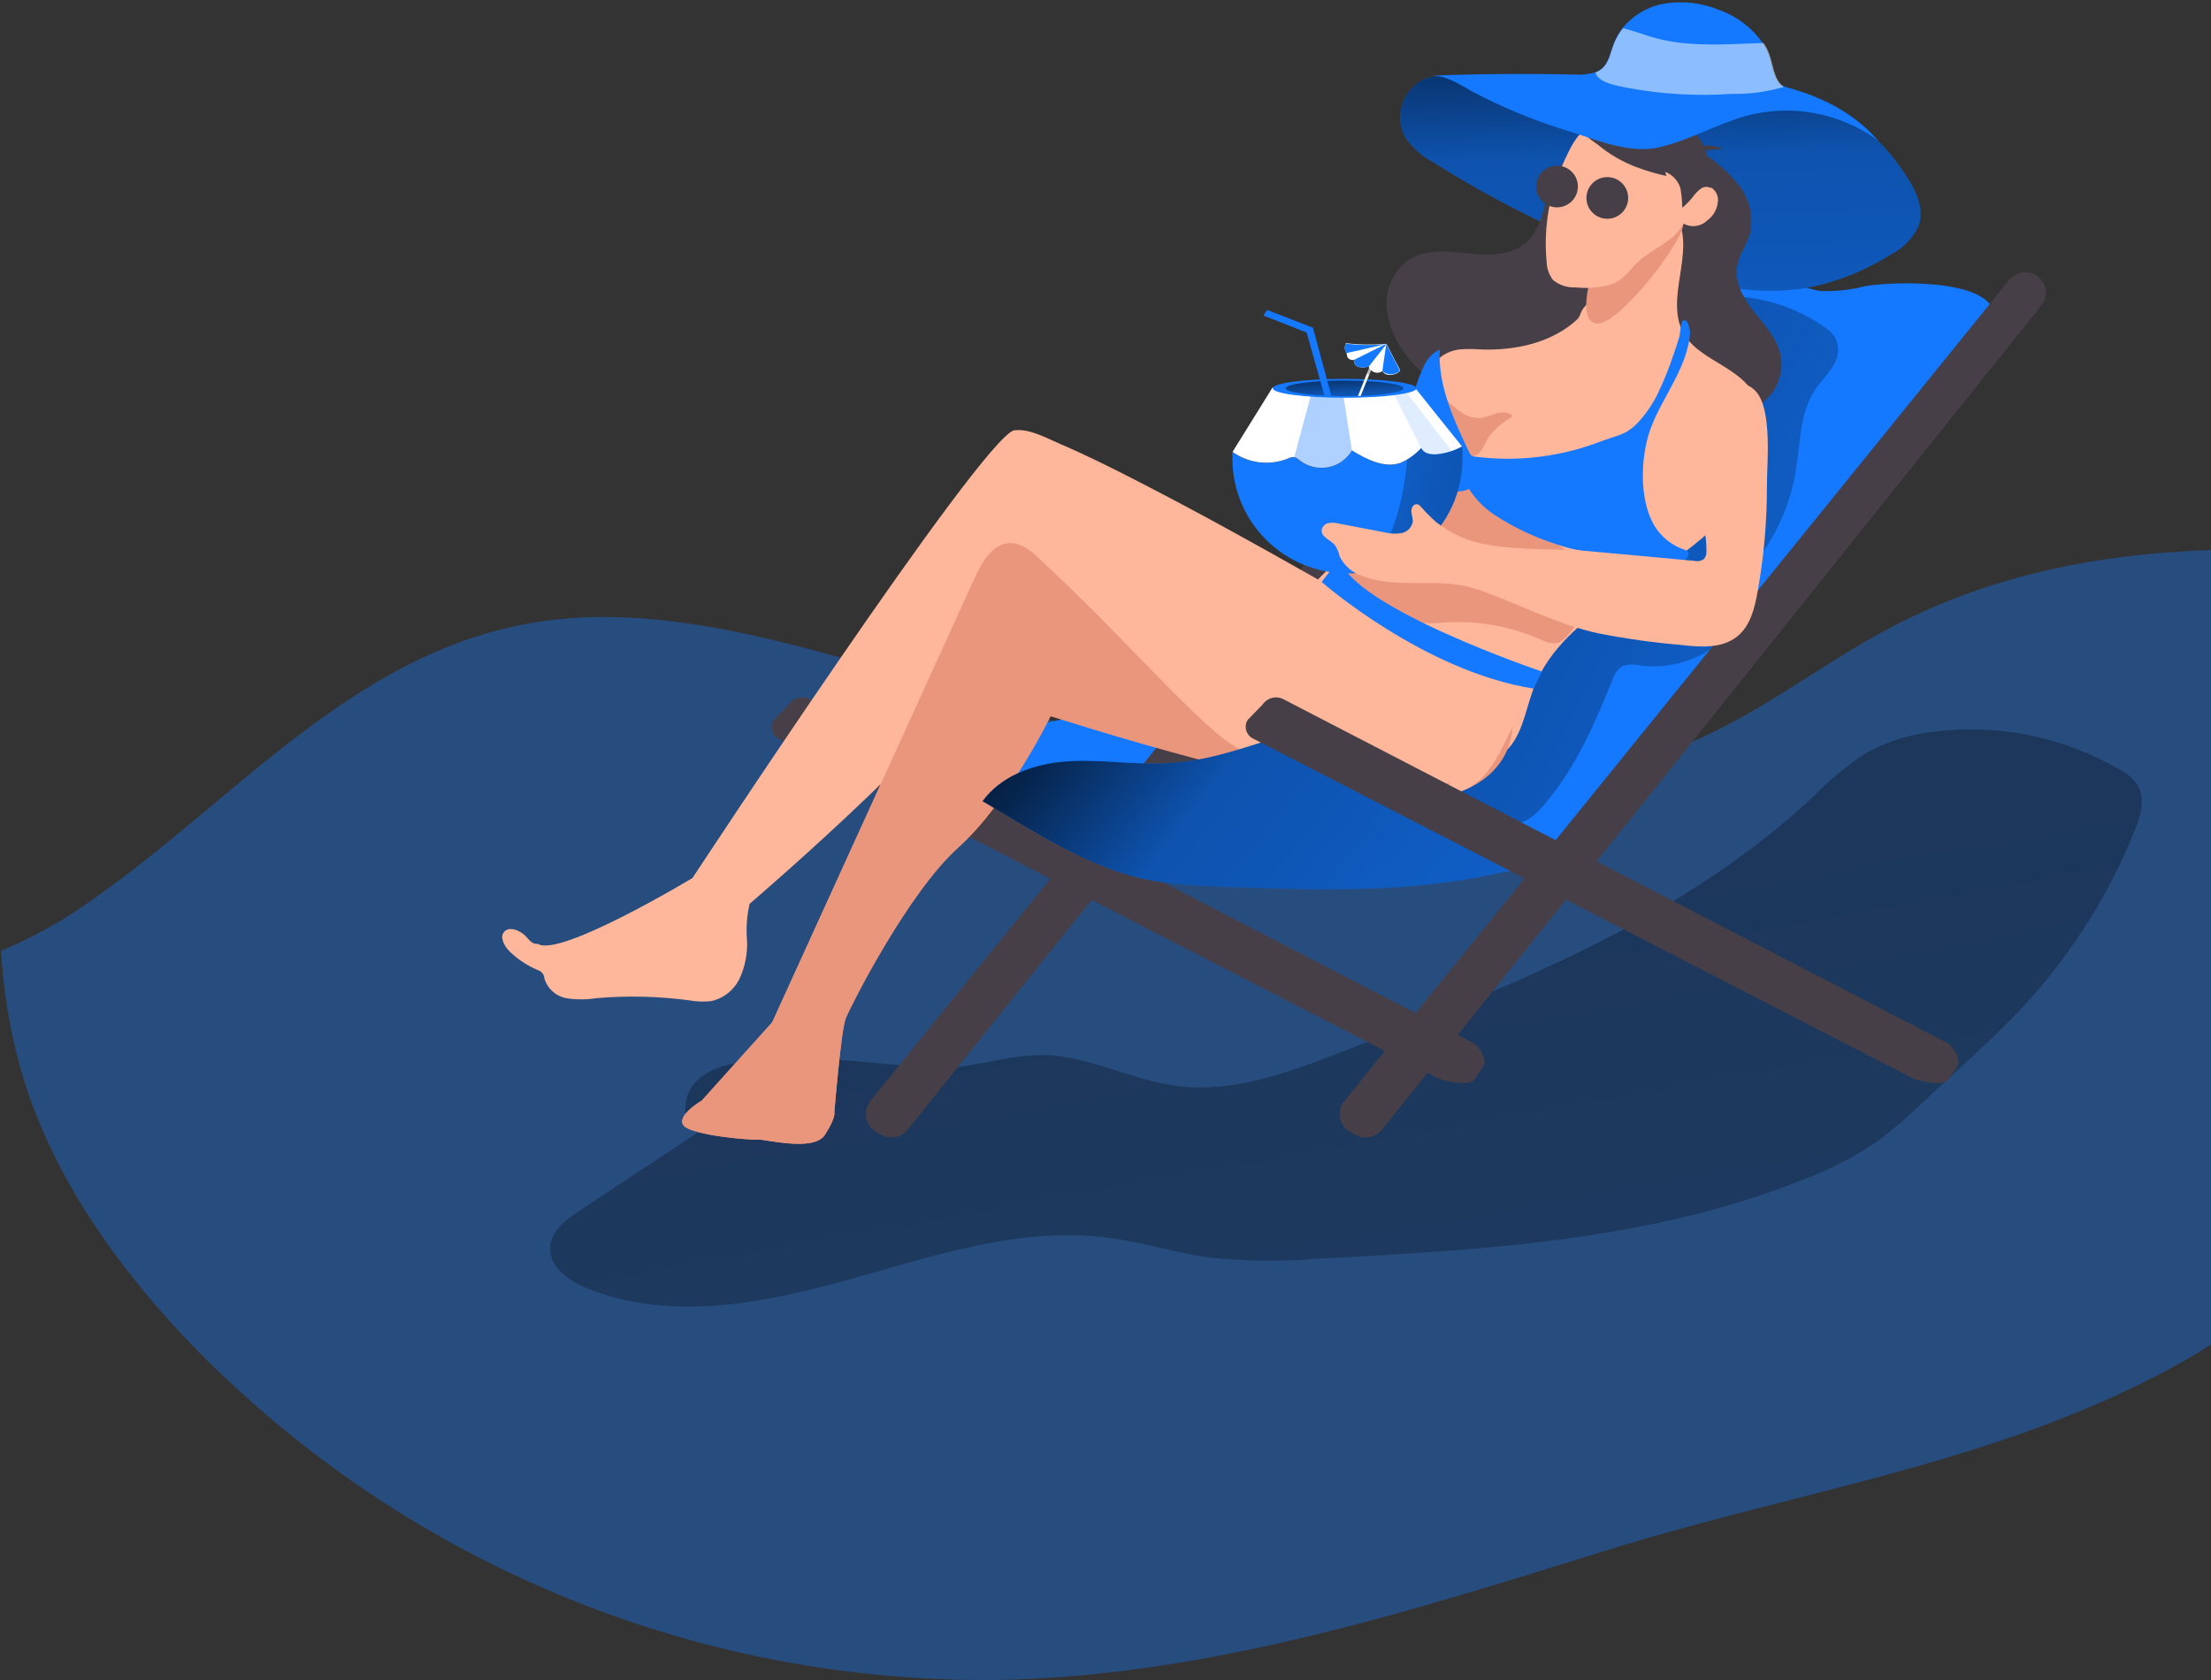 <svg width="225" height="171" viewBox="0 0 225 171" fill="none" xmlns="http://www.w3.org/2000/svg">
<rect x="0" y="0" width="225" height="171" fill="#333333" stroke="none"/>
<path opacity="0.37" d="M253.38 57.91C252.719 61.229 251.835 64.5 250.734 67.7C248.757 73.465 246.147 79.013 244.49 84.874C239.902 101.138 242.174 120.692 230.224 132.672C226.989 135.909 222.964 138.246 218.888 140.323C201.43 149.204 182.298 151.957 163.808 157.705C143.757 163.937 123.419 170.463 102.232 170.983C86.57 171.264 71.022 168.273 56.586 162.201C42.151 156.13 29.147 147.112 18.411 135.727C11.256 128.032 5.107 119.134 2.167 109.05C1.029 105.047 0.34 100.93 0.111 96.775C2.356 95.834 4.524 94.723 6.598 93.452C21.966 83.679 34.108 67.544 52.711 63.666C62.581 61.606 72.832 63.554 82.58 66.133C97.818 70.167 112.665 75.759 128.172 78.615C143.679 81.472 160.313 81.385 174.467 74.452C180.746 71.37 186.34 67.042 192.532 63.805C210.944 54.145 232.444 54.959 253.38 57.91Z" fill="#1479FF"/>
<path d="M94.531 108.686H94.383C88.312 108.175 82.38 107.275 76.266 108.002C74.289 108.236 72.19 108.677 70.811 110.106C69.432 111.534 69.267 114.26 70.967 115.299L58.999 123.219C57.62 124.128 56.093 125.279 55.989 126.924C55.859 128.924 57.863 130.386 59.727 131.122C68.097 134.533 77.619 132.689 86.326 130.257C95.034 127.824 103.949 124.786 112.908 125.998C116.299 126.457 119.586 127.513 122.986 127.989C126.709 128.384 130.461 128.425 134.191 128.11C150.973 127.244 168.11 126.266 183.686 119.999C186.267 119.024 188.724 117.748 191.006 116.199C192.598 115.016 194.108 113.727 195.524 112.339L200.728 107.526C202.124 106.228 203.512 104.929 204.839 103.562C210.179 98.084 214.393 91.614 217.241 84.519C217.848 83.021 218.359 81.247 217.509 79.879C217.05 79.221 216.433 78.688 215.714 78.33C210.109 75.07 203.6 73.704 197.155 74.434C194.57 74.663 192.063 75.436 189.8 76.702C187.864 78.003 186.068 79.5 184.44 81.169C171.05 93.668 153.488 100.523 136.376 107.137C131.051 109.179 125.449 111.265 119.794 110.538C115.77 110.028 111.989 108.106 108.008 107.535C103.229 106.816 99.153 109.015 94.531 108.686Z" fill="url(#paint0_linear_183_2987)"/>
<path d="M189.895 29.112C188.356 29.511 186.766 29.683 185.177 29.623C183.686 29.328 182.26 28.765 180.971 27.961C177.502 26.082 173.781 24.308 169.827 24.005C165.872 23.702 161.535 25.139 159.419 28.489C158.387 30.108 157.954 32.02 157.225 33.795C155.826 36.862 153.877 39.649 151.475 42.018C143.314 50.734 133.21 57.469 125.11 66.255C124.239 67.311 123.226 68.243 122.101 69.025C121.189 69.538 120.22 69.942 119.213 70.228C106.867 74.183 93.967 76.141 81.001 76.027C84.409 78.563 88.98 78.624 93.143 79.723C99.665 81.454 105.189 85.782 111.555 88.033C117.235 90.041 123.376 90.309 129.403 90.275C137.465 90.231 145.517 89.696 153.513 88.673C154.781 88.552 156.026 88.261 157.216 87.808C158.659 87.092 159.972 86.141 161.102 84.995C167.971 78.736 174.917 72.409 180.069 64.679C181.76 62.134 183.252 59.486 185.116 57.045C188.23 53.02 192.323 49.8 195.229 45.627C196.563 43.534 197.776 41.367 198.863 39.136C199.834 37.335 202.401 34.764 202.869 32.938C204.092 28.316 192.939 28.601 189.895 29.112Z" fill="#1479FF"/>
<path d="M164.085 69.215C164.246 68.654 164.591 68.163 165.065 67.821C165.619 67.61 166.225 67.574 166.8 67.718C169.057 68.036 171.357 67.617 173.356 66.523C174.346 65.969 175.208 65.215 175.887 64.308C176.567 63.402 177.049 62.364 177.302 61.26C177.45 60.516 177.485 59.754 177.701 59.036C178.136 57.99 178.72 57.014 179.436 56.136C181.137 53.677 182.268 50.871 182.749 47.921C183.217 45.099 183.13 42.035 184.718 39.655C185.273 38.833 186.01 38.132 186.521 37.275C186.811 36.866 186.988 36.389 187.037 35.892C187.085 35.394 187.003 34.892 186.799 34.435C186.523 33.986 186.15 33.605 185.706 33.319C182.908 31.347 179.59 30.242 176.166 30.142C175.689 30.108 175.21 30.16 174.753 30.298C174.119 30.577 173.574 31.023 173.174 31.588C170.893 34.383 169.61 37.846 167.745 40.927C163.634 47.748 156.809 52.621 152.767 59.477C151.557 61.63 150.536 63.883 149.715 66.211C148.371 69.881 147.293 73.641 146.488 77.464C146.374 77.916 146.325 78.383 146.341 78.849C146.52 79.82 147.055 80.69 147.841 81.29C149.425 82.645 151.362 83.525 153.427 83.826C155.291 84.051 156.358 82.857 157.485 81.506C160.46 77.888 162.342 73.517 164.085 69.215Z" fill="url(#paint1_linear_183_2987)"/>
<path d="M158.075 11.099C155.222 10.666 152.637 9.238 149.914 8.303C148.375 7.636 146.649 7.532 145.04 8.009C143.993 8.481 143.176 9.349 142.77 10.422C142.363 11.495 142.4 12.685 142.872 13.73L142.933 13.869C143.669 14.974 144.667 15.88 145.838 16.509C152.757 20.889 160.168 24.442 167.919 27.095C170.551 28.037 173.258 28.757 176.01 29.25C178.391 29.666 180.821 29.718 183.217 29.406C186.459 28.879 189.56 27.701 192.332 25.944C193.611 25.323 194.639 24.285 195.246 23.001C195.888 21.166 194.882 19.192 193.772 17.6C192.118 15.1 189.969 12.965 187.458 11.324C185.004 9.956 182.379 8.917 179.653 8.234C177.632 7.628 176.817 8.139 175.074 8.805C173.33 9.472 171.275 9.238 169.532 9.602C165.785 10.355 161.969 11.679 158.075 11.099Z" fill="#1479FF"/>
<path d="M158.075 11.099C155.222 10.666 152.637 9.238 149.914 8.303C148.375 7.636 146.649 7.532 145.04 8.009C143.993 8.481 143.176 9.349 142.77 10.422C142.363 11.495 142.4 12.685 142.872 13.73L142.933 13.869C143.669 14.974 144.667 15.88 145.838 16.509C152.757 20.889 160.168 24.442 167.919 27.095C170.551 28.037 173.258 28.757 176.01 29.25C178.391 29.666 180.821 29.718 183.217 29.406C186.459 28.879 189.56 27.701 192.332 25.944C193.611 25.323 194.639 24.285 195.246 23.001C195.888 21.166 194.882 19.192 193.772 17.6C192.118 15.1 189.969 12.965 187.458 11.324C185.004 9.956 182.379 8.917 179.653 8.234C177.632 7.628 176.817 8.139 175.074 8.805C173.33 9.472 171.275 9.238 169.532 9.602C165.785 10.355 161.969 11.679 158.075 11.099Z" fill="url(#paint2_linear_183_2987)"/>
<path d="M172.932 15.358C174.46 16.263 175.811 17.436 176.921 18.82C177.476 19.51 177.868 20.315 178.068 21.177C178.268 22.039 178.27 22.935 178.075 23.797C177.745 24.949 176.965 25.944 176.774 27.121C176.496 28.8 177.468 30.419 178.508 31.752C179.549 33.085 180.789 34.349 181.179 36.08C181.394 37.1 181.277 38.161 180.847 39.11C180.417 40.06 179.695 40.848 178.786 41.36C176.323 42.685 173.287 41.629 170.764 40.425C168.24 39.222 165.491 37.829 162.785 38.538C161.258 38.945 159.983 39.975 158.57 40.668C156.064 41.852 153.212 42.082 150.548 41.317C147.897 40.531 145.53 38.998 143.731 36.902C142.342 35.437 141.434 33.582 141.129 31.588C141.005 30.593 141.156 29.583 141.566 28.668C141.975 27.752 142.628 26.966 143.453 26.394C145.188 25.321 147.425 25.598 149.472 25.805C151.519 26.013 153.808 26.048 155.335 24.663C157.069 23.122 157.069 20.508 157.937 18.396C158.657 16.771 159.904 15.434 161.476 14.6C163.049 13.767 164.857 13.485 166.609 13.8C168.049 14.103 169.411 14.812 170.876 14.908C172.342 15.003 173.999 14.475 175.343 15.159" fill="#473F47"/>
<path d="M89.119 115.178L89.665 115.498C90.103 115.749 90.616 115.836 91.113 115.742C91.609 115.649 92.055 115.381 92.371 114.988L159.472 31.112C159.82 30.679 159.981 30.126 159.921 29.574C159.861 29.022 159.584 28.517 159.151 28.169C158.717 27.828 158.166 27.671 157.617 27.732C157.069 27.794 156.566 28.069 156.219 28.497L88.572 112.062C88.222 112.493 88.058 113.044 88.115 113.596C88.171 114.148 88.445 114.654 88.876 115.005C88.954 115.067 89.034 115.125 89.119 115.178Z" fill="#473F47"/>
<path d="M150.088 109.803L151.025 108.418C151.311 107.768 150.505 106.453 149.846 106.115L82.372 71.162C82.014 70.979 81.601 70.934 81.212 71.037C80.823 71.139 80.486 71.381 80.265 71.716L78.721 73.3C78.628 73.446 78.564 73.608 78.533 73.778C78.503 73.949 78.506 74.123 78.543 74.292C78.58 74.461 78.65 74.621 78.749 74.762C78.848 74.904 78.974 75.025 79.12 75.118L79.25 75.196L146.264 109.725C147.062 110.114 149.733 110.608 150.088 109.803Z" fill="#473F47"/>
<path d="M171.084 33.431C172.238 36.253 175.976 36.972 177.936 39.3C179.575 41.239 179.748 44.095 178.985 46.519C176.8 53.444 170.486 56.906 164.823 60.663C161.171 63.061 157.598 66.012 156.055 70.089C155.187 72.409 154.884 75.179 152.932 76.711C151.628 77.582 150.077 78.013 148.509 77.94C147.758 77.98 147.005 77.916 146.272 77.75C144.965 77.331 143.751 76.664 142.699 75.785L138.362 72.591C137.049 71.755 135.636 71.086 134.156 70.6C132.725 70.003 131.181 69.302 130.47 67.925C129.603 66.194 130.34 64.039 131.398 62.385C134.919 56.889 141.25 53.643 144.745 48.12C145.021 47.754 145.195 47.321 145.248 46.865C145.247 46.488 145.173 46.115 145.032 45.766C144.06 42.607 144.104 36.158 148.501 35.569C149.216 35.509 149.936 35.509 150.651 35.569C154.164 35.699 157.893 34.92 160.478 32.531C160.799 32.237 160.807 31.916 160.998 31.579C161.189 31.241 161.518 30.982 161.709 30.644C162.092 29.912 162.338 29.118 162.438 28.298C162.534 27.02 162.705 25.748 162.949 24.49C163.765 21.529 167.693 18.188 170.269 21.547C172.845 24.905 169.558 29.701 171.084 33.431Z" fill="#FFB79C"/>
<path d="M153.626 42.598C153.748 42.529 153.895 42.416 153.843 42.278C153.82 42.223 153.776 42.18 153.722 42.157C153.489 42.046 153.235 41.984 152.977 41.975C152.719 41.966 152.462 42.01 152.222 42.105C151.74 42.289 151.244 42.434 150.738 42.537C150.06 42.589 149.383 42.415 148.813 42.044C148.253 41.671 147.733 41.241 147.261 40.763C147.38 41.53 147.651 42.266 148.059 42.927C148.449 43.732 148.926 47.324 150.392 46.208C150.947 45.783 151.207 44.84 151.649 44.286C152.194 43.602 152.865 43.029 153.626 42.598Z" fill="#EA967D"/>
<path d="M147.781 63.32C146.281 63.389 144.728 63.615 143.314 63.13C142.75 62.915 142.21 62.642 141.701 62.316C138.789 60.55 136.019 58.559 133.419 56.361C134.85 55.435 136.758 55.642 138.276 54.872C138.696 54.584 139.167 54.376 139.663 54.258C140.416 54.297 141.13 54.604 141.675 55.123C142.901 55.978 144.293 56.568 145.76 56.854C145.338 55.977 145.001 55.061 144.754 54.119C144.537 53.416 144.486 52.672 144.607 51.946C144.781 51.385 145.089 50.874 145.504 50.458C145.92 50.042 146.43 49.733 146.992 49.557C148.116 49.221 149.288 49.072 150.461 49.116C151.048 49.064 151.64 49.141 152.195 49.341C152.672 49.598 153.086 49.955 153.409 50.388C155.762 53.203 158.545 55.627 161.657 57.573C162.089 57.787 162.486 58.064 162.837 58.395C163.013 58.561 163.144 58.769 163.218 58.998C163.292 59.228 163.307 59.474 163.262 59.711C163.166 59.975 163.022 60.218 162.837 60.429C161.813 61.745 160.825 63.087 159.767 64.385C158.847 65.51 158.301 65.753 156.974 65.181C154.09 63.876 150.947 63.24 147.781 63.32Z" fill="#EA967D"/>
<path d="M99.214 58.767L78.582 104.055L71.418 112.019C71.418 112.019 68.651 113.646 69.623 114.615C70.594 115.585 76.466 116.069 77.116 115.992C77.766 115.914 82.814 117.29 83.95 115.507C85.086 113.724 84.904 113.23 84.904 113.23C84.904 113.23 85.581 104.86 86.066 103.648C86.552 102.436 92.345 90.915 97.505 86.276C102.666 81.636 106.907 72.894 106.907 72.894C106.907 72.894 134.85 81.974 144.997 81.29C155.144 80.606 156.271 71.024 150.201 67.614C145.604 65.017 119.846 57.884 107.861 54.63C106.162 54.186 104.36 54.358 102.777 55.116C101.194 55.873 99.931 57.167 99.214 58.767Z" fill="#EA967D"/>
<path d="M162.134 27.39C162.134 27.39 160.304 32.687 162.498 32.929C164.693 33.172 171.405 24.455 171.293 22.785C171.18 21.114 162.134 27.39 162.134 27.39Z" fill="#EA967D"/>
<path d="M163.817 28.991L164.138 28.87C165.361 28.394 165.812 27.45 166.74 26.61C167.668 25.771 168.726 25.26 169.654 24.55C170.343 24.094 170.916 23.483 171.327 22.767C171.714 22.978 172.157 23.059 172.593 22.998C173.029 22.938 173.434 22.738 173.747 22.43C174.085 22.181 174.36 21.856 174.548 21.482C174.737 21.107 174.834 20.694 174.831 20.274C174.807 19.874 174.624 19.5 174.323 19.233C174.022 18.967 173.628 18.831 173.227 18.855H173.097C173.226 17.578 173.045 16.289 172.568 15.098C172.244 14.464 171.785 13.909 171.223 13.471C170.158 12.649 168.932 12.059 167.624 11.74C166.886 11.501 166.107 11.415 165.335 11.489C164.015 11.807 162.752 12.324 161.588 13.021C160.383 13.678 159.732 15.211 159.177 16.396C157.677 19.587 157.06 23.119 157.39 26.628C157.402 27.296 157.623 27.944 158.024 28.48C158.655 29.017 159.468 29.292 160.296 29.25C161.476 29.377 162.669 29.289 163.817 28.991Z" fill="#FFB79C"/>
<path d="M166.479 16.994C167.487 17.375 168.522 17.682 169.575 17.911L169.462 17.496C169.824 17.636 170.149 17.855 170.414 18.136C170.68 18.418 170.879 18.755 170.998 19.123C171.121 19.792 171.187 20.469 171.197 21.149C171.598 20.811 171.964 20.434 172.29 20.023C172.503 19.716 172.764 19.445 173.062 19.218C173.212 19.105 173.392 19.038 173.58 19.025C173.768 19.013 173.956 19.056 174.12 19.149C174.152 17.997 174.009 16.847 173.695 15.739C173.382 14.62 172.731 13.626 171.83 12.891C170.761 12.186 169.592 11.646 168.361 11.29C167.83 11.186 167.289 11.134 166.748 11.134C165.93 11.056 165.104 11.108 164.302 11.29C163.806 11.447 163.327 11.653 162.871 11.904C162.429 12.138 161.137 12.527 161.137 13.185C161.137 13.843 162.229 14.423 162.628 14.752C163.783 15.701 165.083 16.459 166.479 16.994Z" fill="#473F47"/>
<path d="M140.843 62.749C138.53 61.485 136.243 60.204 133.983 58.906C128.033 55.53 122.049 52.206 115.969 49.081C113.316 47.714 110.644 46.372 107.904 45.195C106.612 44.641 104.79 43.628 103.316 43.792H103.195C99.778 44.771 70.472 89.366 70.472 89.366C70.472 89.366 56.926 97.528 54.723 96.066C54.012 96.144 53.795 95.486 53.231 95.053C52.667 94.62 51.783 94.308 51.306 94.845C50.829 95.382 51.306 96.291 51.826 96.81C52.648 97.616 53.612 98.262 54.671 98.714C54.91 98.79 55.119 98.938 55.269 99.138C55.347 99.28 55.391 99.436 55.399 99.597C55.548 100.098 55.831 100.549 56.218 100.901C56.605 101.254 57.08 101.494 57.594 101.597C58.628 101.761 59.681 101.761 60.716 101.597C63.839 101.331 66.983 101.404 70.091 101.813C70.857 101.96 71.641 101.986 72.415 101.891C73.043 101.743 73.629 101.454 74.127 101.046C74.626 100.638 75.026 100.122 75.294 99.537C75.825 98.36 76.074 97.077 76.023 95.789C75.909 94.519 75.997 93.24 76.283 91.997C76.283 91.997 99.942 71.786 101.243 65.614C101.774 62.657 102.591 59.758 103.68 56.958C107.106 60.42 110.688 63.883 114.356 67.094C117.226 69.691 120.231 72.136 123.358 74.417C124.691 75.382 126.078 76.269 127.513 77.075C128.778 77.861 130.238 78.277 131.728 78.278C135.743 78.278 139.351 80.649 143.323 80.97C144.247 81.039 145.174 81.039 146.098 80.97C147.072 80.945 148.035 80.763 148.952 80.433C151.137 79.567 152.351 77.222 153.383 75.084C153.964 74.12 154.264 73.014 154.251 71.89C154.106 70.906 153.599 70.01 152.828 69.379C152.075 68.749 151.245 68.216 150.357 67.795C147.148 66.162 143.976 64.48 140.843 62.749Z" fill="#FFB79C"/>
<path d="M137.374 115.178L137.92 115.498C138.358 115.749 138.872 115.836 139.368 115.742C139.864 115.649 140.31 115.381 140.626 114.988L207.718 31.112C207.892 30.898 208.022 30.653 208.1 30.389C208.179 30.125 208.204 29.849 208.175 29.575C208.146 29.302 208.063 29.037 207.931 28.795C207.799 28.554 207.621 28.341 207.406 28.169C206.971 27.827 206.418 27.67 205.868 27.732C205.318 27.793 204.814 28.068 204.466 28.497L136.793 112.088C136.62 112.303 136.491 112.55 136.414 112.815C136.336 113.08 136.312 113.358 136.343 113.632C136.374 113.906 136.458 114.172 136.592 114.413C136.726 114.655 136.906 114.868 137.122 115.039C137.202 115.093 137.286 115.139 137.374 115.178Z" fill="#473F47"/>
<path d="M168.769 39.923C168.238 41.051 167.536 42.091 166.688 43.005C166.325 43.399 165.904 43.735 165.439 44C164.969 44.23 164.478 44.415 163.973 44.554C163.314 44.771 162.664 45.03 162.005 45.255C158.192 46.573 154.126 46.994 150.123 46.484C149.989 46.483 149.858 46.439 149.749 46.36C149.641 46.281 149.559 46.17 149.516 46.043C147.929 42.728 146.324 39.239 146.507 35.569C145.848 35.902 145.314 36.436 144.98 37.093C144.12 38.844 143.61 40.747 143.48 42.693C143.342 43.312 143.384 43.958 143.601 44.554C143.843 45.155 144.034 45.774 144.174 46.407C144.424 47.117 144.79 47.781 145.258 48.371C146.264 49.618 148.05 50.458 149.49 49.774C150.15 50.803 151.015 51.687 152.031 52.37C154.093 53.731 156.343 54.784 158.709 55.495C160.929 56.3 163.245 56.196 165.569 56.681C167.39 57.062 169.281 57.685 171.068 57.166C171.536 57.027 172.065 56.517 171.744 56.145C171.633 56.038 171.495 55.964 171.345 55.928C170.318 55.568 169.415 54.922 168.743 54.067C166.731 51.47 166.887 46.623 167.954 43.68C169.151 40.365 171.718 37.508 171.987 33.882C171.987 33.578 171.779 32.315 171.241 32.661C171.042 32.791 170.981 33.968 170.903 34.254C170.738 34.842 170.539 35.414 170.339 35.985C169.898 37.329 169.374 38.644 168.769 39.923Z" fill="#1479FF"/>
<path d="M134.494 59.235C134.494 59.235 144.858 68.323 156.054 70.089L156.922 68.358C156.922 68.358 137.599 61.831 136.324 56.872L134.494 59.235Z" fill="#1479FF"/>
<path d="M99.214 58.767L78.582 104.055L71.418 112.018C71.418 112.018 68.651 113.646 69.623 114.615C70.594 115.585 76.466 116.069 77.116 115.992C77.766 115.914 82.814 117.29 83.95 115.507C85.086 113.724 84.904 113.23 84.904 113.23C84.904 113.23 85.581 104.86 86.066 103.648C86.552 102.436 92.345 90.915 97.505 86.276C102.666 81.636 106.907 72.894 106.907 72.894C106.907 72.894 134.937 80.727 145.066 80.043C155.196 79.36 132.743 80.165 126.715 76.746C122.118 74.149 114.781 65.138 105.346 56.482C102.683 54.093 100.68 55.461 99.214 58.767Z" fill="#EA967D"/>
<path d="M117.209 77.715C114.139 77.715 111.06 77.239 107.999 77.551C104.938 77.862 101.815 79.048 99.994 81.55L102.596 83.099C107.218 85.86 111.971 88.674 117.27 89.643C119.305 89.966 121.359 90.151 123.419 90.197C134.182 90.656 145.17 91.062 155.508 88.102C154.979 88.249 151.727 85.367 151.172 84.969C149.68 83.973 148.154 83.021 146.601 82.13C143.492 80.334 140.264 78.752 136.94 77.395C134.156 76.252 131.216 74.642 128.224 75.612C124.468 76.815 121.208 77.776 117.209 77.715Z" fill="#1479FF"/>
<path d="M117.209 77.715C114.139 77.715 111.06 77.239 107.999 77.551C104.938 77.862 101.815 79.048 99.994 81.55L102.596 83.099C107.218 85.86 111.971 88.674 117.27 89.643C119.305 89.966 121.359 90.151 123.419 90.197C134.182 90.656 145.17 91.062 155.508 88.102C154.979 88.249 151.727 85.367 151.172 84.969C149.68 83.973 148.154 83.021 146.601 82.13C143.492 80.334 140.264 78.752 136.94 77.395C134.156 76.252 131.216 74.642 128.224 75.612C124.468 76.815 121.208 77.776 117.209 77.715Z" fill="url(#paint3_linear_183_2987)"/>
<path d="M198.316 109.803L199.253 108.418C199.539 107.768 198.733 106.453 198.074 106.115L130.592 71.162C130.233 70.981 129.821 70.937 129.432 71.039C129.044 71.141 128.706 71.382 128.484 71.716L126.966 73.275C126.781 73.573 126.721 73.931 126.799 74.273C126.877 74.615 127.087 74.912 127.383 75.101L127.504 75.17L194.553 109.699C195.29 110.114 197.952 110.608 198.316 109.803Z" fill="#473F47"/>
<path d="M158.448 21.105C159.622 21.105 160.573 20.156 160.573 18.985C160.573 17.813 159.622 16.864 158.448 16.864C157.275 16.864 156.323 17.813 156.323 18.985C156.323 20.156 157.275 21.105 158.448 21.105Z" fill="#473F47"/>
<path d="M165.663 20.488C165.851 19.332 165.065 18.242 163.906 18.055C162.748 17.867 161.656 18.652 161.468 19.808C161.28 20.964 162.067 22.054 163.225 22.241C164.384 22.429 165.475 21.644 165.663 20.488Z" fill="#473F47"/>
<path d="M148.83 46.675C148.83 49.774 147.597 52.746 145.401 54.938C143.205 57.129 140.227 58.36 137.122 58.36C134.017 58.36 131.039 57.129 128.843 54.938C126.648 52.746 125.414 49.774 125.414 46.675V46.008C126.22 46.585 127.158 46.949 128.142 47.066C129.125 47.184 130.123 47.053 131.043 46.684C131.24 46.571 131.466 46.52 131.693 46.536C131.886 46.594 132.062 46.698 132.205 46.839C132.949 47.433 133.898 47.709 134.845 47.607C135.793 47.505 136.661 47.033 137.261 46.294C137.369 46.157 137.468 46.012 137.556 45.861C139.074 46.727 140.851 47.705 142.517 47.116C142.736 47.043 142.945 46.944 143.141 46.822C143.675 46.473 144.167 46.063 144.607 45.602C144.876 46.208 145.682 46.311 146.341 46.233C147.187 46.129 148.005 45.864 148.752 45.455C148.805 45.859 148.831 46.267 148.83 46.675Z" fill="#1479FF"/>
<path d="M148.77 45.437C148.023 45.847 147.205 46.111 146.359 46.216C145.7 46.294 144.893 46.216 144.624 45.584C144.045 46.233 143.332 46.75 142.534 47.099C140.869 47.688 139.065 46.744 137.573 45.844C137.092 46.663 136.305 47.258 135.385 47.498C134.464 47.738 133.486 47.604 132.665 47.125C132.511 47.034 132.363 46.933 132.222 46.822C132.079 46.681 131.904 46.577 131.711 46.519C131.484 46.503 131.258 46.554 131.06 46.666C130.141 47.036 129.143 47.167 128.159 47.049C127.175 46.931 126.237 46.567 125.432 45.991L129.49 39.456H143.983L148.77 45.437Z" fill="white"/>
<path opacity="0.18" d="M129.508 39.473H133.619L131.728 46.536C131.502 46.52 131.275 46.571 131.078 46.684C130.158 47.053 129.161 47.184 128.177 47.066C127.193 46.948 126.255 46.584 125.449 46.008L129.508 39.473Z" fill="white"/>
<path opacity="0.18" d="M148.77 45.437C148.023 45.847 147.205 46.111 146.359 46.216C145.7 46.294 144.893 46.216 144.625 45.584C144.045 46.233 143.332 46.75 142.534 47.099C140.869 47.688 139.065 46.744 137.574 45.844L136.585 39.456H143.983L148.77 45.437Z" fill="white"/>
<path opacity="0.34" d="M137.574 45.861C137.092 46.68 136.305 47.275 135.385 47.515C134.465 47.755 133.486 47.621 132.665 47.142C132.511 47.051 132.363 46.95 132.223 46.839C132.08 46.698 131.904 46.594 131.711 46.536L133.602 39.473H136.585L137.574 45.861Z" fill="#1479FF"/>
<path d="M136.836 40.486C140.874 40.486 144.148 40.056 144.148 39.525C144.148 38.995 140.874 38.564 136.836 38.564C132.799 38.564 129.525 38.995 129.525 39.525C129.525 40.056 132.799 40.486 136.836 40.486Z" fill="#1479FF"/>
<path d="M136.837 40.313C140.146 40.313 142.829 39.96 142.829 39.525C142.829 39.09 140.146 38.737 136.837 38.737C133.527 38.737 130.844 39.09 130.844 39.525C130.844 39.96 133.527 40.313 136.837 40.313Z" fill="url(#paint4_linear_183_2987)"/>
<path opacity="0.13" d="M141.927 40.244L144.624 45.628C144.624 45.628 145.3 46.952 147.755 45.931L143.176 40.027L141.927 40.244Z" fill="#1479FF"/>
<path d="M135.484 40.295L133.61 33.353L128.944 31.553L128.58 32.116L132.968 33.847L134.781 40.27L135.484 40.295Z" fill="#1479FF"/>
<path d="M148.83 46.675C148.83 49.774 147.597 52.746 145.401 54.938C143.205 57.129 140.227 58.36 137.122 58.36C142.473 57.98 143.193 46.822 143.193 46.822C143.727 46.473 144.219 46.063 144.659 45.602C144.927 46.208 145.734 46.311 146.393 46.233C147.239 46.129 148.057 45.864 148.804 45.455C148.804 45.853 148.83 46.303 148.83 46.675Z" fill="url(#paint5_linear_183_2987)"/>
<path d="M139.663 37.335L139.307 38.218L138.466 40.295H138.197L139.108 37.993L139.455 37.127L139.498 36.998L139.559 37.119L139.663 37.335Z" fill="white"/>
<path d="M139.655 37.335L139.299 38.201C139.246 38.159 139.196 38.113 139.152 38.062L139.1 37.976L139.447 37.11H139.551L139.655 37.335Z" fill="url(#paint6_linear_183_2987)"/>
<path d="M142.465 37.725C142.465 37.743 142.46 37.76 142.451 37.775C142.442 37.791 142.429 37.803 142.413 37.811C142.265 37.941 142.091 38.039 141.903 38.099C141.715 38.159 141.516 38.179 141.32 38.157C141.188 38.153 141.06 38.116 140.946 38.05C140.833 37.983 140.737 37.889 140.669 37.777C140.554 37.861 140.418 37.916 140.276 37.936C140.134 37.955 139.989 37.939 139.854 37.889C139.721 37.841 139.599 37.764 139.499 37.664C139.398 37.564 139.321 37.443 139.273 37.309C138.958 37.404 138.625 37.422 138.302 37.361C138.141 37.324 138 37.23 137.904 37.096C137.808 36.962 137.765 36.798 137.781 36.634C137.68 36.655 137.575 36.651 137.475 36.622C137.375 36.593 137.284 36.541 137.209 36.47C137.062 36.314 137.079 36.158 137.027 35.968C137.031 35.958 137.033 35.948 137.033 35.937C137.033 35.927 137.031 35.917 137.027 35.907C136.946 35.773 136.888 35.627 136.854 35.474C136.853 35.29 136.888 35.108 136.958 34.938C138.285 35.09 139.624 35.114 140.956 35.007H141.068C141.085 35.016 141.1 35.028 141.112 35.043C141.124 35.058 141.133 35.075 141.138 35.093L141.528 35.855C141.832 36.444 142.135 37.032 142.447 37.586C142.456 37.647 142.517 37.699 142.465 37.725Z" fill="white"/>
<path d="M140.955 35.05L137.356 35.864L137.009 35.95C136.929 35.816 136.87 35.67 136.836 35.517C136.835 35.333 136.871 35.151 136.94 34.981C138.267 35.133 139.606 35.157 140.938 35.05H140.955Z" fill="#1479FF"/>
<path d="M137.782 36.634L140.956 35.05H141.069L139.273 37.335C139.273 37.335 137.756 37.733 137.782 36.634Z" fill="#1479FF"/>
<path d="M140.67 37.777L141.069 35.024L142.465 37.725C142.229 37.96 141.912 38.096 141.578 38.106C141.244 38.116 140.919 37.998 140.67 37.777Z" fill="#1479FF"/>
<path d="M178.864 60.196C178.569 61.883 178.127 63.71 176.782 64.783C175.239 66.021 173.053 65.882 171.084 65.649C168.237 65.406 165.406 65.007 162.603 64.454C158.821 63.632 155.318 61.857 151.675 60.472C150.911 60.159 150.126 59.901 149.325 59.702C145.856 58.888 142.014 59.927 138.666 58.637C138.157 58.481 137.687 58.221 137.284 57.873C136.881 57.526 136.554 57.1 136.324 56.621C136.236 56.247 136.093 55.888 135.899 55.556C135.466 54.959 134.416 54.69 134.503 53.946C134.534 53.767 134.619 53.603 134.749 53.475C134.878 53.348 135.044 53.264 135.223 53.236C135.582 53.181 135.949 53.205 136.298 53.305L140.826 54.171C141.408 54.326 142.016 54.359 142.612 54.266C142.907 54.212 143.178 54.066 143.386 53.851C143.595 53.635 143.73 53.359 143.774 53.063C143.774 52.708 143.635 52.37 143.627 52.007C143.618 51.643 143.904 51.245 144.251 51.332C144.394 51.379 144.518 51.47 144.607 51.592C145.079 52.134 145.586 52.646 146.125 53.124C147.684 54.36 149.541 55.166 151.51 55.461C154.884 56.067 158.379 55.798 161.787 56.11L172.446 57.088C172.611 57.127 172.782 57.13 172.948 57.097C173.114 57.065 173.271 56.996 173.409 56.898C173.59 56.677 173.677 56.394 173.652 56.11C173.704 53.513 172.594 51.107 171.917 48.631C171.241 46.156 170.989 43.334 172.62 41.248C173.877 39.638 177.008 37.976 178.69 39.845C180.373 41.715 179.809 47.168 179.809 49.445C179.82 53.05 179.503 56.648 178.864 60.196Z" fill="#FFB79C"/>
<path d="M191.084 14.276C189.165 12.882 186.957 11.937 184.622 11.511C182.287 11.085 179.886 11.19 177.598 11.818C174.632 12.683 171.969 14.241 168.925 14.977C166.055 15.678 162.802 14.38 160.088 13.488C156.529 12.438 153.083 11.038 149.802 9.307C148.484 8.546 147.122 7.645 145.596 7.706C150.452 7.516 155.338 7.478 160.253 7.593C160.958 7.642 161.666 7.563 162.343 7.36C162.592 7.277 162.822 7.144 163.019 6.97C163.774 6.321 163.886 5.239 164.285 4.304C164.491 3.789 164.768 3.305 165.109 2.867C166.079 1.673 167.413 0.828 168.908 0.461C170.961 0.025 173.099 0.23 175.031 1.05C176.784 1.682 178.298 2.84 179.367 4.365C179.591 4.684 179.775 5.03 179.913 5.395C180.312 6.347 180.425 8.087 181.31 8.727C181.489 8.775 181.666 8.832 181.839 8.9C183.599 9.368 188.014 10.692 191.084 14.276Z" fill="#1479FF"/>
<path opacity="0.51" d="M181.543 8.84C179.794 9.36 177.974 9.602 176.149 9.558C172.698 9.794 169.231 9.599 165.828 8.978C164.77 8.745 162.602 8.494 162.359 7.368C162.609 7.285 162.839 7.153 163.036 6.979C163.79 6.33 163.903 5.248 164.302 4.313C164.521 3.795 164.813 3.311 165.169 2.876C166.297 3.144 167.372 3.577 168.482 3.88C171.44 4.676 174.553 4.564 177.623 4.443L179.462 4.373C179.686 4.693 179.87 5.039 180.008 5.404C180.407 6.356 180.52 8.095 181.405 8.736C181.448 8.775 181.494 8.809 181.543 8.84Z" fill="white"/>
<defs>
<linearGradient id="paint0_linear_183_2987" x1="102.891" y1="-85.042" x2="193.648" y2="421.01" gradientUnits="userSpaceOnUse">
<stop offset="0.01"/>
<stop offset="0.13" stop-opacity="0.69"/>
<stop offset="0.25" stop-opacity="0.32"/>
<stop offset="1" stop-opacity="0"/>
</linearGradient>
<linearGradient id="paint1_linear_183_2987" x1="124.434" y1="37.05" x2="246.11" y2="95.722" gradientUnits="userSpaceOnUse">
<stop offset="0.01"/>
<stop offset="0.13" stop-opacity="0.69"/>
<stop offset="0.25" stop-opacity="0.32"/>
<stop offset="1" stop-opacity="0"/>
</linearGradient>
<linearGradient id="paint2_linear_183_2987" x1="168.144" y1="-12.462" x2="171.306" y2="100.134" gradientUnits="userSpaceOnUse">
<stop offset="0.01"/>
<stop offset="0.13" stop-opacity="0.69"/>
<stop offset="0.25" stop-opacity="0.32"/>
<stop offset="1" stop-opacity="0"/>
</linearGradient>
<linearGradient id="paint3_linear_183_2987" x1="97.991" y1="61.676" x2="196.256" y2="138.387" gradientUnits="userSpaceOnUse">
<stop offset="0.01"/>
<stop offset="0.13" stop-opacity="0.69"/>
<stop offset="0.25" stop-opacity="0.32"/>
<stop offset="1" stop-opacity="0"/>
</linearGradient>
<linearGradient id="paint4_linear_183_2987" x1="136.628" y1="35.656" x2="137.544" y2="53.184" gradientUnits="userSpaceOnUse">
<stop offset="0.01"/>
<stop offset="0.13" stop-opacity="0.69"/>
<stop offset="0.25" stop-opacity="0.32"/>
<stop offset="1" stop-opacity="0"/>
</linearGradient>
<linearGradient id="paint5_linear_183_2987" x1="165.577" y1="55.591" x2="110.026" y2="46.511" gradientUnits="userSpaceOnUse">
<stop offset="0.01"/>
<stop offset="0.13" stop-opacity="0.69"/>
<stop offset="0.25" stop-opacity="0.32"/>
<stop offset="1" stop-opacity="0"/>
</linearGradient>
<linearGradient id="paint6_linear_183_2987" x1="139.577" y1="36.21" x2="139.067" y2="40.062" gradientUnits="userSpaceOnUse">
<stop offset="0.01"/>
<stop offset="0.13" stop-opacity="0.69"/>
<stop offset="0.25" stop-opacity="0.32"/>
<stop offset="1" stop-opacity="0"/>
</linearGradient>
</defs>
</svg>
